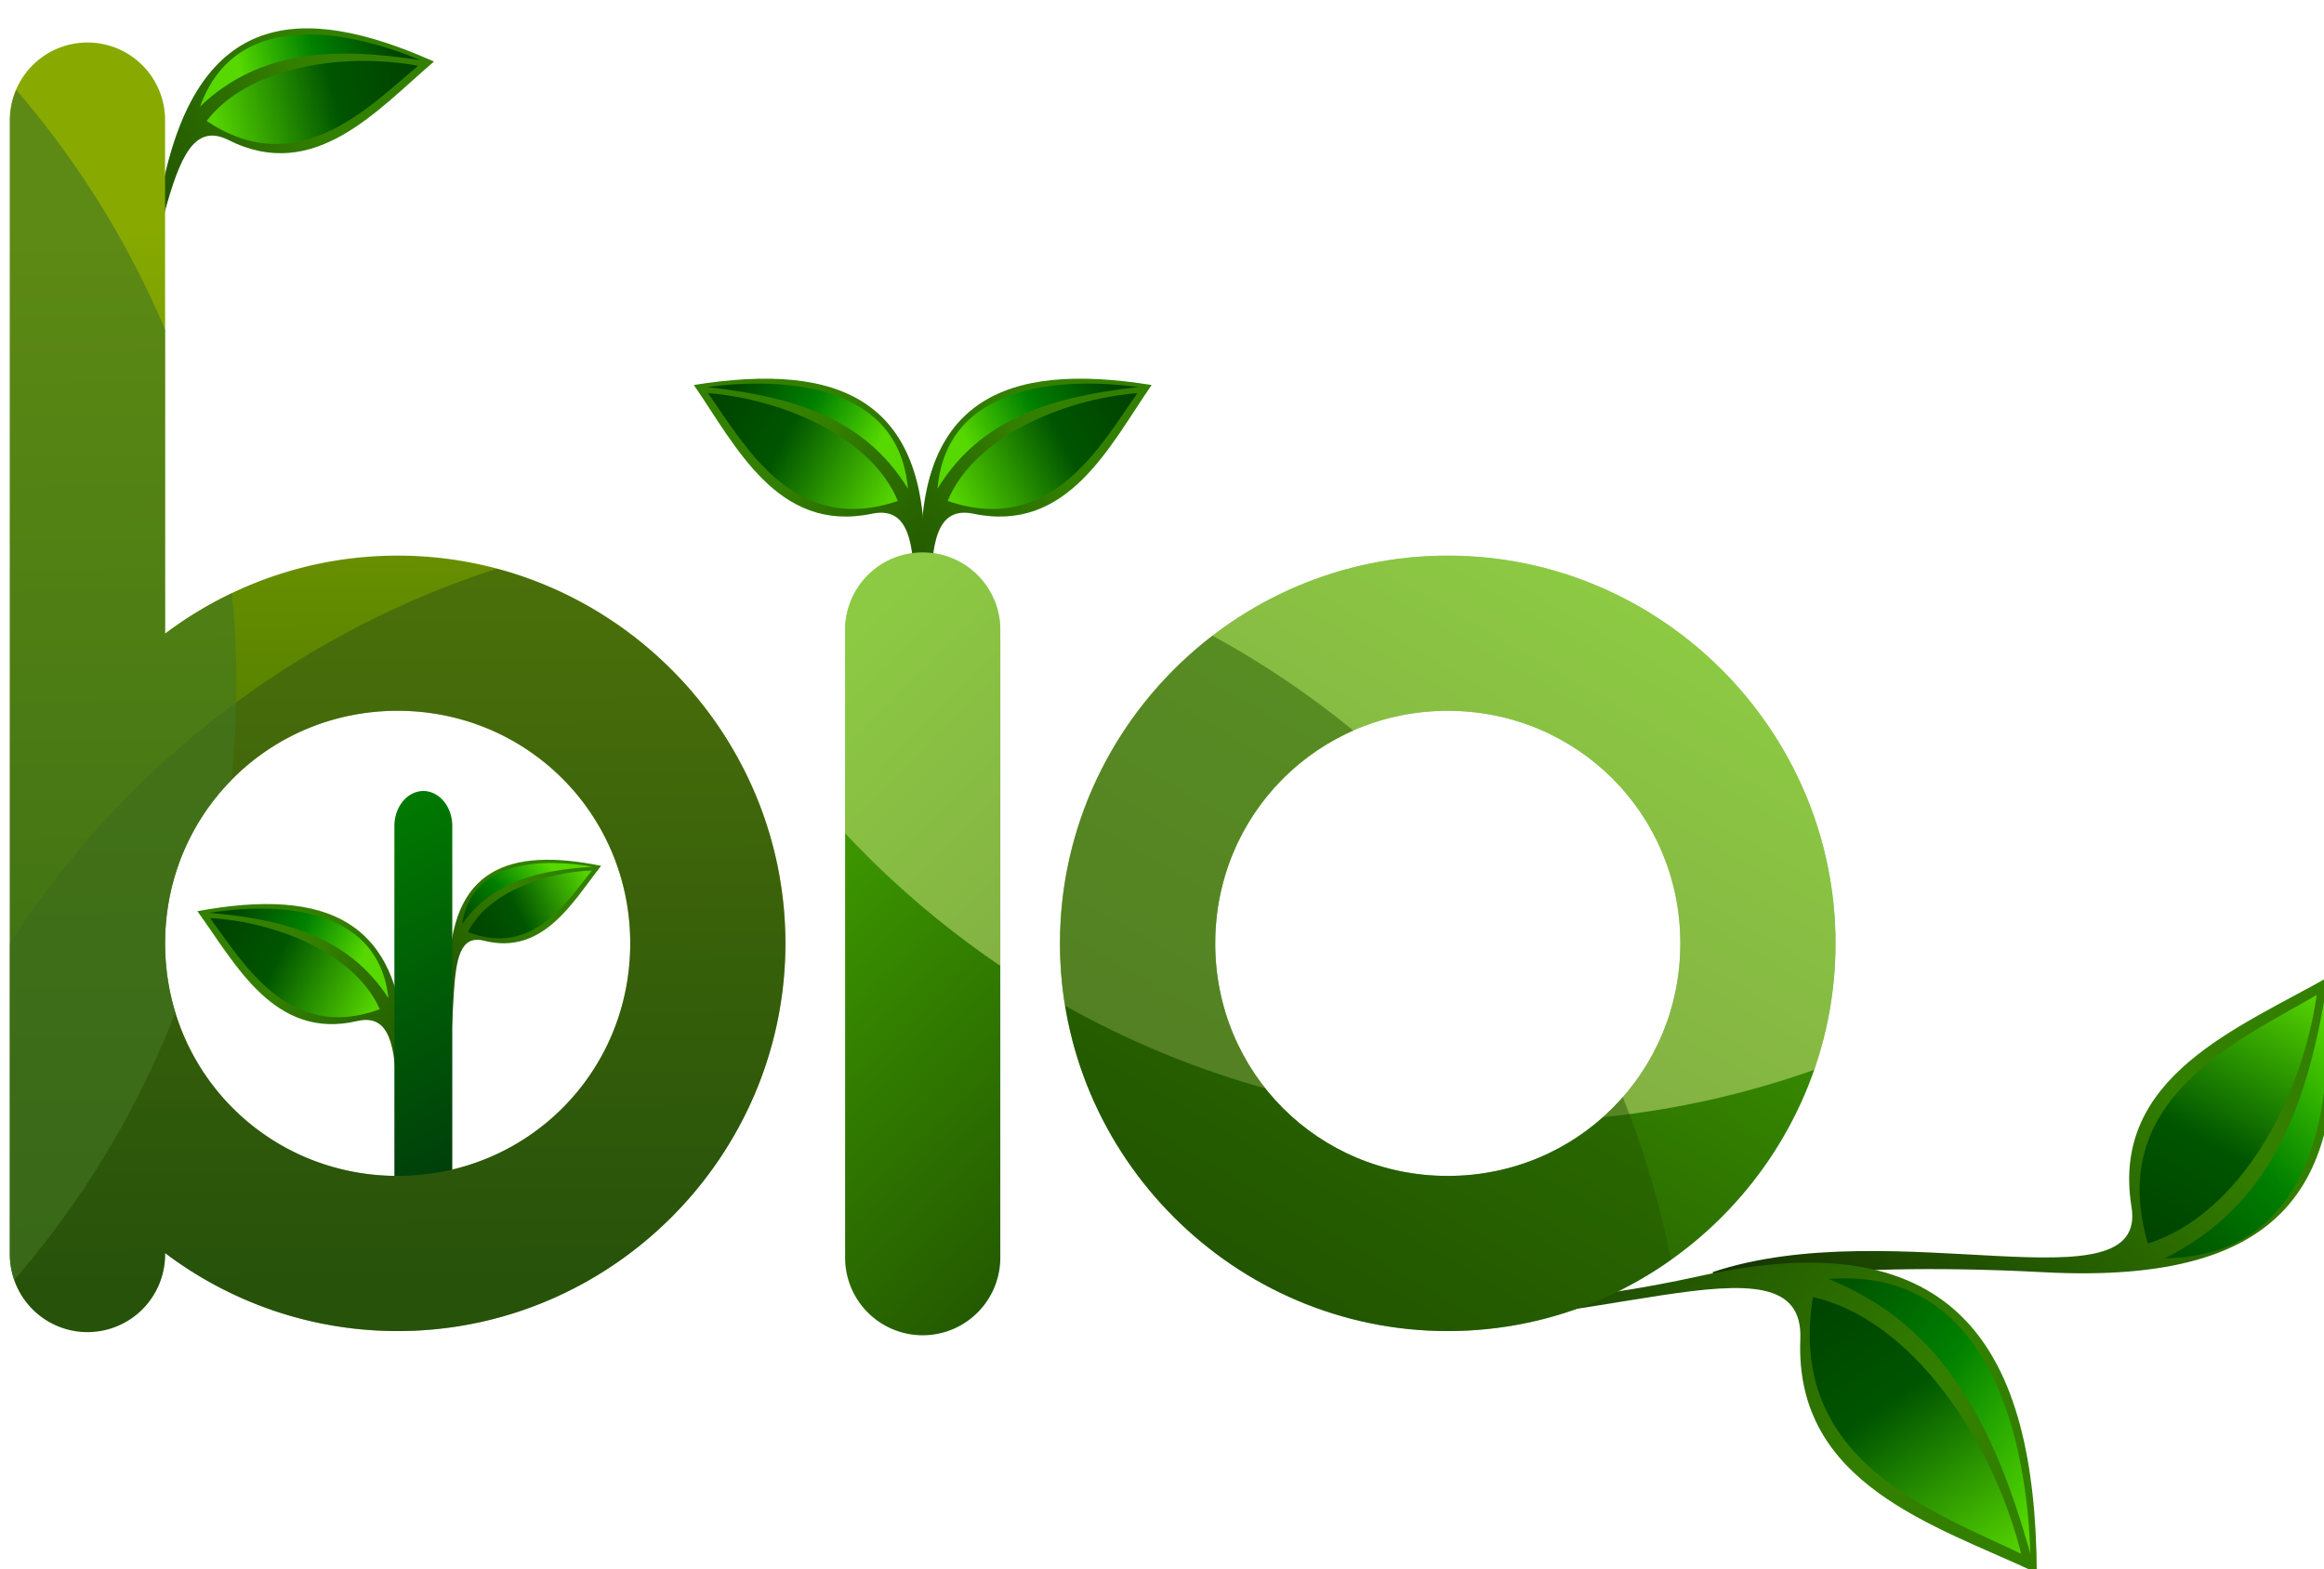 <?xml version="1.0" encoding="UTF-8" standalone="no"?>
<svg
   xmlns:dc="http://purl.org/dc/elements/1.1/"
   xmlns:cc="http://creativecommons.org/ns#"
   xmlns:rdf="http://www.w3.org/1999/02/22-rdf-syntax-ns#"
   xmlns:svg="http://www.w3.org/2000/svg"
   xmlns="http://www.w3.org/2000/svg"
   xmlns:xlink="http://www.w3.org/1999/xlink"
   xmlns:sodipodi="http://sodipodi.sourceforge.net/DTD/sodipodi-0.dtd"
   xmlns:inkscape="http://www.inkscape.org/namespaces/inkscape"
   width="814.53"
   height="550"
   viewBox="0 0 814.533 365.335"
   version="1.1"
   id="svg132"
   sodipodi:docname="bio.svg"
   inkscape:version="0.92.4 (5da689c313, 2019-01-14)">
  <sodipodi:namedview
     pagecolor="#ffffff"
     bordercolor="#666666"
     borderopacity="1"
     objecttolerance="10"
     gridtolerance="10"
     guidetolerance="10"
     inkscape:pageopacity="0"
     inkscape:pageshadow="2"
     inkscape:window-width="1366"
     inkscape:window-height="705"
     id="namedview134"
     showgrid="false"
     inkscape:zoom="0.28973763"
     inkscape:cx="407.26501"
     inkscape:cy="407.26501"
     inkscape:window-x="-8"
     inkscape:window-y="-8"
     inkscape:window-maximized="1"
     inkscape:current-layer="svg132" />
  <defs
     id="defs56">
    <linearGradient
       id="d">
      <stop
         stop-color="#250"
         offset="0"
         id="stop2" />
      <stop
         stop-color="#4a0"
         offset="1"
         id="stop4" />
    </linearGradient>
    <linearGradient
       id="a">
      <stop
         stop-color="#004300"
         offset="0"
         id="stop7" />
      <stop
         stop-color="#050"
         offset=".407"
         id="stop9" />
      <stop
         stop-color="#55d400"
         offset="1"
         id="stop11" />
    </linearGradient>
    <linearGradient
       id="b">
      <stop
         stop-color="#004600"
         offset="0"
         id="stop14" />
      <stop
         stop-color="#008000"
         offset=".5"
         id="stop16" />
      <stop
         stop-color="#56d800"
         offset="1"
         id="stop18" />
    </linearGradient>
    <linearGradient
       id="c">
      <stop
         stop-color="#338000"
         offset="0"
         id="stop21" />
      <stop
         stop-color="#163600"
         offset="1"
         id="stop23" />
    </linearGradient>
    <linearGradient
       id="m"
       x1="346.32"
       x2="345.08"
       y1="418.11"
       y2="130.14"
       gradientTransform="matrix(0.775,0,0,1.29,-115.449,-183.49)"
       gradientUnits="userSpaceOnUse">
      <stop
         stop-color="#250"
         offset="0"
         id="stop26" />
      <stop
         stop-color="#8a0"
         offset="1"
         id="stop28" />
    </linearGradient>
    <linearGradient
       id="h"
       x1="720.47"
       x2="715.67"
       y1="195.77"
       y2="130.23"
       gradientTransform="matrix(0.368,0,0,2.714,-115.449,-183.49)"
       gradientUnits="userSpaceOnUse">
      <stop
         stop-color="#00340c"
         offset="0"
         id="stop31" />
      <stop
         stop-color="#008000"
         offset="1"
         id="stop33" />
    </linearGradient>
    <linearGradient
       id="t"
       x1="443.15"
       x2="177.85"
       y1="2280.8"
       y2="2205.8"
       gradientTransform="scale(1.583,0.632)"
       gradientUnits="userSpaceOnUse"
       xlink:href="#c" />
    <linearGradient
       id="s"
       x1="398.5"
       x2="570.27"
       y1="-101.49"
       y2="99.291"
       gradientUnits="userSpaceOnUse"
       xlink:href="#a" />
    <linearGradient
       id="r"
       x1="425.09"
       x2="647.04"
       y1="-132.3"
       y2="26.774"
       gradientTransform="scale(0.94,1.064)"
       gradientUnits="userSpaceOnUse"
       xlink:href="#b" />
    <linearGradient
       id="q"
       x1="1071.8"
       x2="803.92"
       y1="555.9"
       y2="481.68"
       gradientTransform="scale(1.568,0.638)"
       gradientUnits="userSpaceOnUse"
       xlink:href="#c" />
    <linearGradient
       id="p"
       x1="1762.1"
       x2="1594.7"
       y1="460.2"
       y2="278.81"
       gradientUnits="userSpaceOnUse"
       xlink:href="#a" />
    <linearGradient
       id="o"
       x1="1885.4"
       x2="1766.4"
       y1="398.86"
       y2="261.76"
       gradientTransform="scale(0.94,1.064)"
       gradientUnits="userSpaceOnUse"
       xlink:href="#b" />
    <linearGradient
       id="n"
       x1="302.8"
       x2="34.568"
       y1="-0.713"
       y2="-74.836"
       gradientTransform="scale(1.566,0.639)"
       gradientUnits="userSpaceOnUse"
       xlink:href="#c" />
    <linearGradient
       id="l"
       x1="443.28"
       x2="578.33"
       y1="441.81"
       y2="206.7"
       gradientUnits="userSpaceOnUse"
       xlink:href="#d"
       gradientTransform="translate(3.451,-81.96)" />
    <linearGradient
       id="k"
       x1="985.69"
       x2="959.62"
       y1="262.63"
       y2="133.66"
       gradientTransform="matrix(0.445,0,0,2.246,-115.449,-183.49)"
       gradientUnits="userSpaceOnUse"
       xlink:href="#d" />
    <linearGradient
       id="j"
       x1="2064.4"
       x2="2234.9"
       y1="78.496"
       y2="259.47"
       gradientUnits="userSpaceOnUse"
       xlink:href="#a" />
    <linearGradient
       id="i"
       x1="2216"
       x2="2383.2"
       y1="47.529"
       y2="162.52"
       gradientTransform="scale(0.94,1.064)"
       gradientUnits="userSpaceOnUse"
       xlink:href="#b" />
    <linearGradient
       id="z"
       x1="625.92"
       x2="797.69"
       y1="1339.8"
       y2="1540.6"
       gradientUnits="userSpaceOnUse"
       xlink:href="#a" />
    <linearGradient
       id="y"
       x1="666.98"
       x2="888.94"
       y1="1222.7"
       y2="1381.8"
       gradientTransform="scale(0.94,1.064)"
       gradientUnits="userSpaceOnUse"
       xlink:href="#b" />
    <linearGradient
       id="g"
       x1="990.99"
       x2="723.12"
       y1="655.13"
       y2="580.9"
       gradientTransform="scale(1.568,0.638)"
       gradientUnits="userSpaceOnUse"
       xlink:href="#c" />
    <linearGradient
       id="f"
       x1="1635.4"
       x2="1468"
       y1="523.49"
       y2="342.1"
       gradientUnits="userSpaceOnUse"
       xlink:href="#a" />
    <linearGradient
       id="e"
       x1="1750.7"
       x2="1631.7"
       y1="458.36"
       y2="321.26"
       gradientTransform="scale(0.94,1.064)"
       gradientUnits="userSpaceOnUse"
       xlink:href="#b" />
    <linearGradient
       id="x"
       x1="924.2"
       x2="656.34"
       y1="258.84"
       y2="184.61"
       gradientTransform="scale(1.568,0.638)"
       gradientUnits="userSpaceOnUse"
       xlink:href="#c" />
    <linearGradient
       id="w"
       x1="1530.7"
       x2="1363.3"
       y1="270.72"
       y2="89.327"
       gradientUnits="userSpaceOnUse"
       xlink:href="#a" />
    <linearGradient
       id="v"
       x1="1639.3"
       x2="1520.3"
       y1="220.72"
       y2="83.615"
       gradientTransform="scale(0.94,1.064)"
       gradientUnits="userSpaceOnUse"
       xlink:href="#b" />
    <linearGradient
       id="u"
       x1="1372"
       x2="1104.1"
       y1="257.31"
       y2="183.08"
       gradientTransform="scale(1.568,0.638)"
       gradientUnits="userSpaceOnUse"
       xlink:href="#c" />
    <linearGradient
       inkscape:collect="always"
       xlink:href="#c"
       id="linearGradient943"
       gradientUnits="userSpaceOnUse"
       gradientTransform="scale(1.568,0.638)"
       x1="990.99"
       y1="655.13"
       x2="723.12"
       y2="580.9" />
    <linearGradient
       inkscape:collect="always"
       xlink:href="#a"
       id="linearGradient945"
       gradientUnits="userSpaceOnUse"
       x1="1635.4"
       y1="523.49"
       x2="1468"
       y2="342.1" />
    <linearGradient
       inkscape:collect="always"
       xlink:href="#b"
       id="linearGradient947"
       gradientUnits="userSpaceOnUse"
       gradientTransform="scale(0.94,1.064)"
       x1="1750.7"
       y1="458.36"
       x2="1631.7"
       y2="321.26" />
  </defs>
  <g
     transform="matrix(0.413,-0.077,-0.088,-0.394,618.101,924.84)"
     id="g64">
    <path
       d="m 608.26,1389.2 c -5.169,-91.818 -194.66,33.526 -353.23,10.866 l 3.737,-14.791 c 0,0 76.762,9.949 266.1,-38.039 201.42,-51.051 268.43,32.15 286.52,207.16 -82.893,-29.558 -196.67,-50.495 -203.13,-165.2 z"
       id="path58"
       inkscape:connector-curvature="0"
       style="fill:url(#t)" />
    <path
       d="m 614.98,1355.2 c -8.796,130.48 110.89,158.98 182.71,185.37 -30.916,-86.635 -102.71,-175.09 -182.71,-185.37 z"
       id="path60"
       inkscape:connector-curvature="0"
       style="fill:url(#z)" />
    <path
       d="m 625.92,1339.8 c 96.028,28.388 142.15,105.83 178.98,200.04 -11.413,-87.714 -52.828,-222.33 -178.98,-200.04 z"
       id="path62"
       inkscape:connector-curvature="0"
       style="fill:url(#y)" />
  </g>
  <g
     transform="matrix(0.076,-0.284,0.284,0.076,126.271,474.67)"
     id="g72">
    <path
       d="m 1460.4,366.24 c -5.169,-91.818 -177.77,23.999 -355.15,19.99 l 7.766,-31.471 c 0,0 75.505,30.81 263.99,-30.483 197.52,-64.23 268.43,32.15 286.52,207.16 -82.893,-29.558 -196.67,-50.495 -203.13,-165.2 z"
       id="path66"
       inkscape:connector-curvature="0"
       style="fill:url(#linearGradient943)" />
    <path
       d="m 1467.1,332.25 c -8.796,130.48 110.89,158.98 182.71,185.37 C 1618.894,430.985 1547.1,342.53 1467.1,332.25 Z"
       id="path68"
       inkscape:connector-curvature="0"
       style="fill:url(#linearGradient945)" />
    <path
       d="m 1478.1,316.84 c 96.028,28.388 142.15,105.83 178.98,200.04 -11.413,-87.714 -52.828,-222.33 -178.98,-200.04 z"
       id="path70"
       inkscape:connector-curvature="0"
       style="fill:url(#linearGradient947)" />
  </g>
  <g
     transform="matrix(-0.076,-0.284,-0.284,0.076,520.531,474.67)"
     id="g80">
    <path
       d="m 1460.4,366.24 c -5.169,-91.818 -177.77,23.999 -355.15,19.99 l 7.766,-31.471 c 0,0 75.505,30.81 263.99,-30.483 197.52,-64.23 268.43,32.15 286.52,207.16 -82.893,-29.558 -196.67,-50.495 -203.13,-165.2 z"
       id="path74"
       inkscape:connector-curvature="0"
       style="fill:url(#g)" />
    <path
       d="m 1467.1,332.25 c -8.796,130.48 110.89,158.98 182.71,185.37 C 1618.894,430.985 1547.1,342.53 1467.1,332.25 Z"
       id="path76"
       inkscape:connector-curvature="0"
       style="fill:url(#f)" />
    <path
       d="m 1478.1,316.84 c 96.028,28.388 142.15,105.83 178.98,200.04 -11.413,-87.714 -52.828,-222.33 -178.98,-200.04 z"
       id="path78"
       inkscape:connector-curvature="0"
       style="fill:url(#e)" />
  </g>
  <path
     d="m 323.001,101.32 a 27.198,27.198 0 0 0 -26.799,27.564 V 348.144 a 27.198,27.198 0 1 0 54.391,0 V 128.884 a 27.198,27.198 0 0 0 -27.592,-27.564 z"
     id="path82"
     inkscape:connector-curvature="0"
     style="fill:url(#k)" />
  <g
     transform="matrix(0.147,-0.255,0.255,0.147,-148.109,285.79)"
     id="g90">
    <path
       d="m 1355.7,113.47 c -5.169,-91.818 -177.77,23.999 -355.15,19.99 l 7.766,-31.471 c 0,0 75.505,30.81 263.99,-30.483 197.52,-64.23 268.43,32.15 286.52,207.16 -82.893,-29.558 -196.67,-50.495 -203.13,-165.2 z"
       id="path84"
       inkscape:connector-curvature="0"
       style="fill:url(#x)" />
    <path
       d="m 1362.4,79.473 c -8.796,130.48 110.89,158.98 182.71,185.37 C 1514.194,178.208 1442.4,89.753 1362.4,79.473 Z"
       id="path86"
       inkscape:connector-curvature="0"
       style="fill:url(#w)" />
    <path
       d="m 1373.4,64.071 c 96.028,28.388 142.15,105.83 178.98,200.04 -11.412,-87.714 -52.828,-222.33 -178.98,-200.04 z"
       id="path88"
       inkscape:connector-curvature="0"
       style="fill:url(#v)" />
  </g>
  <g
     transform="matrix(0.058,-0.174,0.177,0.055,30.406,589.27)"
     id="g98">
    <path
       d="m 2057.7,112.5 c -5.169,-91.818 -177.77,23.999 -355.15,19.99 l 7.766,-31.471 c 0,0 75.505,30.81 263.99,-30.483 197.52,-64.23 268.43,32.15 286.52,207.16 -82.893,-29.558 -196.67,-50.495 -203.13,-165.2 z"
       id="path92"
       inkscape:connector-curvature="0"
       style="fill:url(#u)" />
    <path
       d="m 2064.4,78.496 c -8.796,130.48 110.89,158.98 182.71,185.37 C 2216.194,177.231 2144.4,88.776 2064.4,78.496 Z"
       id="path94"
       inkscape:connector-curvature="0"
       style="fill:url(#j)" />
    <path
       d="m 2075.4,63.094 c 96.028,28.388 142.15,105.83 178.98,200.04 -11.412,-87.714 -52.828,-222.33 -178.98,-200.04 z"
       id="path96"
       inkscape:connector-curvature="0"
       style="fill:url(#i)" />
  </g>
  <g
     transform="matrix(-0.073,-0.249,-0.249,0.073,316.431,638.65)"
     id="g106">
    <path
       d="m 1587.1,302.95 c -5.169,-91.818 -177.77,23.999 -355.15,19.99 l 7.766,-31.471 c 0,0 75.505,30.81 263.99,-30.483 197.52,-64.23 268.43,32.15 286.52,207.16 -82.893,-29.558 -196.67,-50.495 -203.13,-165.2 z"
       id="path100"
       inkscape:connector-curvature="0"
       style="fill:url(#q)" />
    <path
       d="m 1593.8,268.95 c -8.796,130.48 110.89,158.98 182.71,185.37 C 1745.594,367.685 1673.8,279.23 1593.8,268.95 Z"
       id="path102"
       inkscape:connector-curvature="0"
       style="fill:url(#p)" />
    <path
       d="m 1604.7,253.55 c 96.028,28.388 142.15,105.83 178.98,200.04 -11.412,-87.714 -52.828,-222.33 -178.98,-200.04 z"
       id="path104"
       inkscape:connector-curvature="0"
       style="fill:url(#o)" />
  </g>
  <path
     d="m 148.251,184.94 a 10.145,12.288 0 0 0 -10.018,12.478 V 321.928 a 10.145,12.288 0 1 0 20.289,0 V 197.418 a 10.145,12.288 0 0 0 -10.271,-12.478 z"
     id="path108"
     inkscape:connector-curvature="0"
     style="fill:url(#h)" />
  <g
     transform="matrix(0.443,0.043,-0.043,0.443,460.041,383.8)"
     id="g116">
    <path
       d="m 380.84,-52.084 c -5.169,-91.818 -176.23,22.155 -353.61,18.146 l 6.231,-29.627 c 0,0 75.505,30.81 263.99,-30.483 197.52,-64.23 268.43,32.15 286.52,207.16 -82.893,-29.558 -196.67,-50.495 -203.13,-165.2 h -3e-5 z"
       id="path110"
       inkscape:connector-curvature="0"
       style="fill:url(#n)" />
    <path
       d="M 387.56,-86.083 C 378.764,44.397 498.45,72.897 570.27,99.287 539.354,12.652 467.56,-75.803 387.56,-86.083 Z"
       id="path112"
       inkscape:connector-curvature="0"
       style="fill:url(#s)" />
    <path
       d="M 398.5,-101.48 C 494.528,-73.092 540.65,4.35 577.48,98.56 566.067,10.846 524.652,-123.77 398.5,-101.48 Z"
       id="path114"
       inkscape:connector-curvature="0"
       style="fill:url(#r)" />
  </g>
  <path
     d="m 507.411,102.43 c -74.736,0 -135.89,61.184 -135.89,135.92 0,74.736 61.156,135.89 135.89,135.89 74.734,0 135.92,-61.156 135.92,-135.89 0,-74.734 -61.184,-135.92 -135.92,-135.92 z m 0,54.391 c 45.341,0 81.529,36.188 81.529,81.529 0,45.341 -36.188,81.501 -81.529,81.501 -45.341,0 -81.501,-36.16 -81.501,-81.501 0,-45.341 36.16,-81.529 81.501,-81.529 z"
     id="path118"
     inkscape:connector-curvature="0"
     style="fill:url(#l)" />
  <path
     d="M 30.237,-77.431 A 27.198,27.198 0 0 0 3.467,-49.839 V 347.041 a 27.198,27.198 0 1 0 54.391,0 v -0.142 c 22.748,17.15 50.989,27.337 81.501,27.337 74.736,0 135.92,-61.156 135.92,-135.89 0,-74.734 -61.184,-135.92 -135.92,-135.92 -30.513,0 -58.753,10.209 -81.501,27.365 V -49.839 a 27.198,27.198 0 0 0 -27.62,-27.592 z M 139.357,156.819 c 45.341,0 81.529,36.188 81.529,81.529 0,45.341 -36.188,81.501 -81.529,81.501 -45.341,0 -81.501,-36.16 -81.501,-81.501 0,-45.341 36.16,-81.529 81.501,-81.529 z"
     id="path120"
     inkscape:connector-curvature="0"
     style="fill:url(#m)" />
  <path
     d="m 507.421,102.42 c -74.736,0 -135.91,61.202 -135.91,135.94 0,7.42 0.591,14.706 1.75,21.812 21.957,12.325 45.507,22.137 70.281,29.031 -11.042,-13.898 -17.625,-31.526 -17.625,-50.844 0,-45.341 36.159,-81.531 81.5,-81.531 45.341,0 81.531,36.19 81.531,81.531 0,24.343 -10.446,46.031 -27.125,60.906 25.706,-2.593 50.492,-8.273 74.031,-16.594 4.841,-13.911 7.469,-28.808 7.469,-44.312 0,-74.736 -61.17,-135.94 -135.91,-135.94 z"
     id="path122"
     inkscape:connector-curvature="0"
     style="opacity:0.5;fill:#d7eb87" />
  <path
     d="m 323.011,101.33 a 27.198,27.198 0 0 0 -26.812,27.562 v 70.844 c 16.321,17.428 34.565,33.044 54.406,46.469 V 128.895 a 27.198,27.198 0 0 0 -27.594,-27.562 z"
     id="path124"
     inkscape:connector-curvature="0"
     style="opacity:0.5;fill:#d7eb87" />
  <path
     d="M 174.201,107.01 C 103.213,129.876 43.051,176.878 3.451,238.39 v 108.66 a 27.203,27.203 0 0 0 54.406,0 v -0.156 c 22.748,17.15 50.988,27.344 81.5,27.344 74.736,0 135.91,-61.139 135.91,-135.88 0,-62.698 -43.064,-115.85 -101.06,-131.34 z m -34.844,49.812 c 45.341,0 81.531,36.19 81.531,81.531 0,45.341 -36.19,81.5 -81.531,81.5 -45.341,0 -81.5,-36.159 -81.5,-81.5 0,-45.341 36.159,-81.531 81.5,-81.531 z"
     id="path126"
     inkscape:connector-curvature="0"
     style="opacity:0.471;fill:#2d5016" />
  <path
     d="m 424.981,130.48 c -32.447,24.902 -53.469,64.064 -53.469,107.88 0,74.736 61.17,135.88 135.91,135.88 29.073,0 56.082,-9.26 78.25,-24.969 -3.87,-19.737 -9.582,-38.81 -16.906,-57.062 -14.893,16.974 -36.749,27.656 -61.344,27.656 -45.341,0 -81.5,-36.159 -81.5,-81.5 0,-33.527 19.771,-62.038 48.406,-74.625 -15.326,-12.536 -31.84,-23.7 -49.344,-33.25 z"
     id="path128"
     inkscape:connector-curvature="0"
     style="opacity:0.471;fill:#225500" />
  <path
     d="m 5.672,-60.86 a 27.198,27.198 0 0 0 -2.219,11.031 V 347.051 a 27.198,27.198 0 0 0 1.531,9.281 c 23.852,-27.547 43.094,-59.203 56.469,-93.781 -2.335,-7.634 -3.594,-15.742 -3.594,-24.188 0,-22.389 8.834,-42.548 23.219,-57.219 1.167,-11.102 1.781,-22.371 1.781,-33.781 0,-10.726 -0.53,-21.326 -1.562,-31.781 -8.302,3.961 -16.156,8.727 -23.438,14.219 V 23.241 c -12.999,-30.797 -30.701,-59.12 -52.188,-84.094 z"
     id="path130"
     inkscape:connector-curvature="0"
     style="opacity:0.614;fill:#447821" />
</svg>
